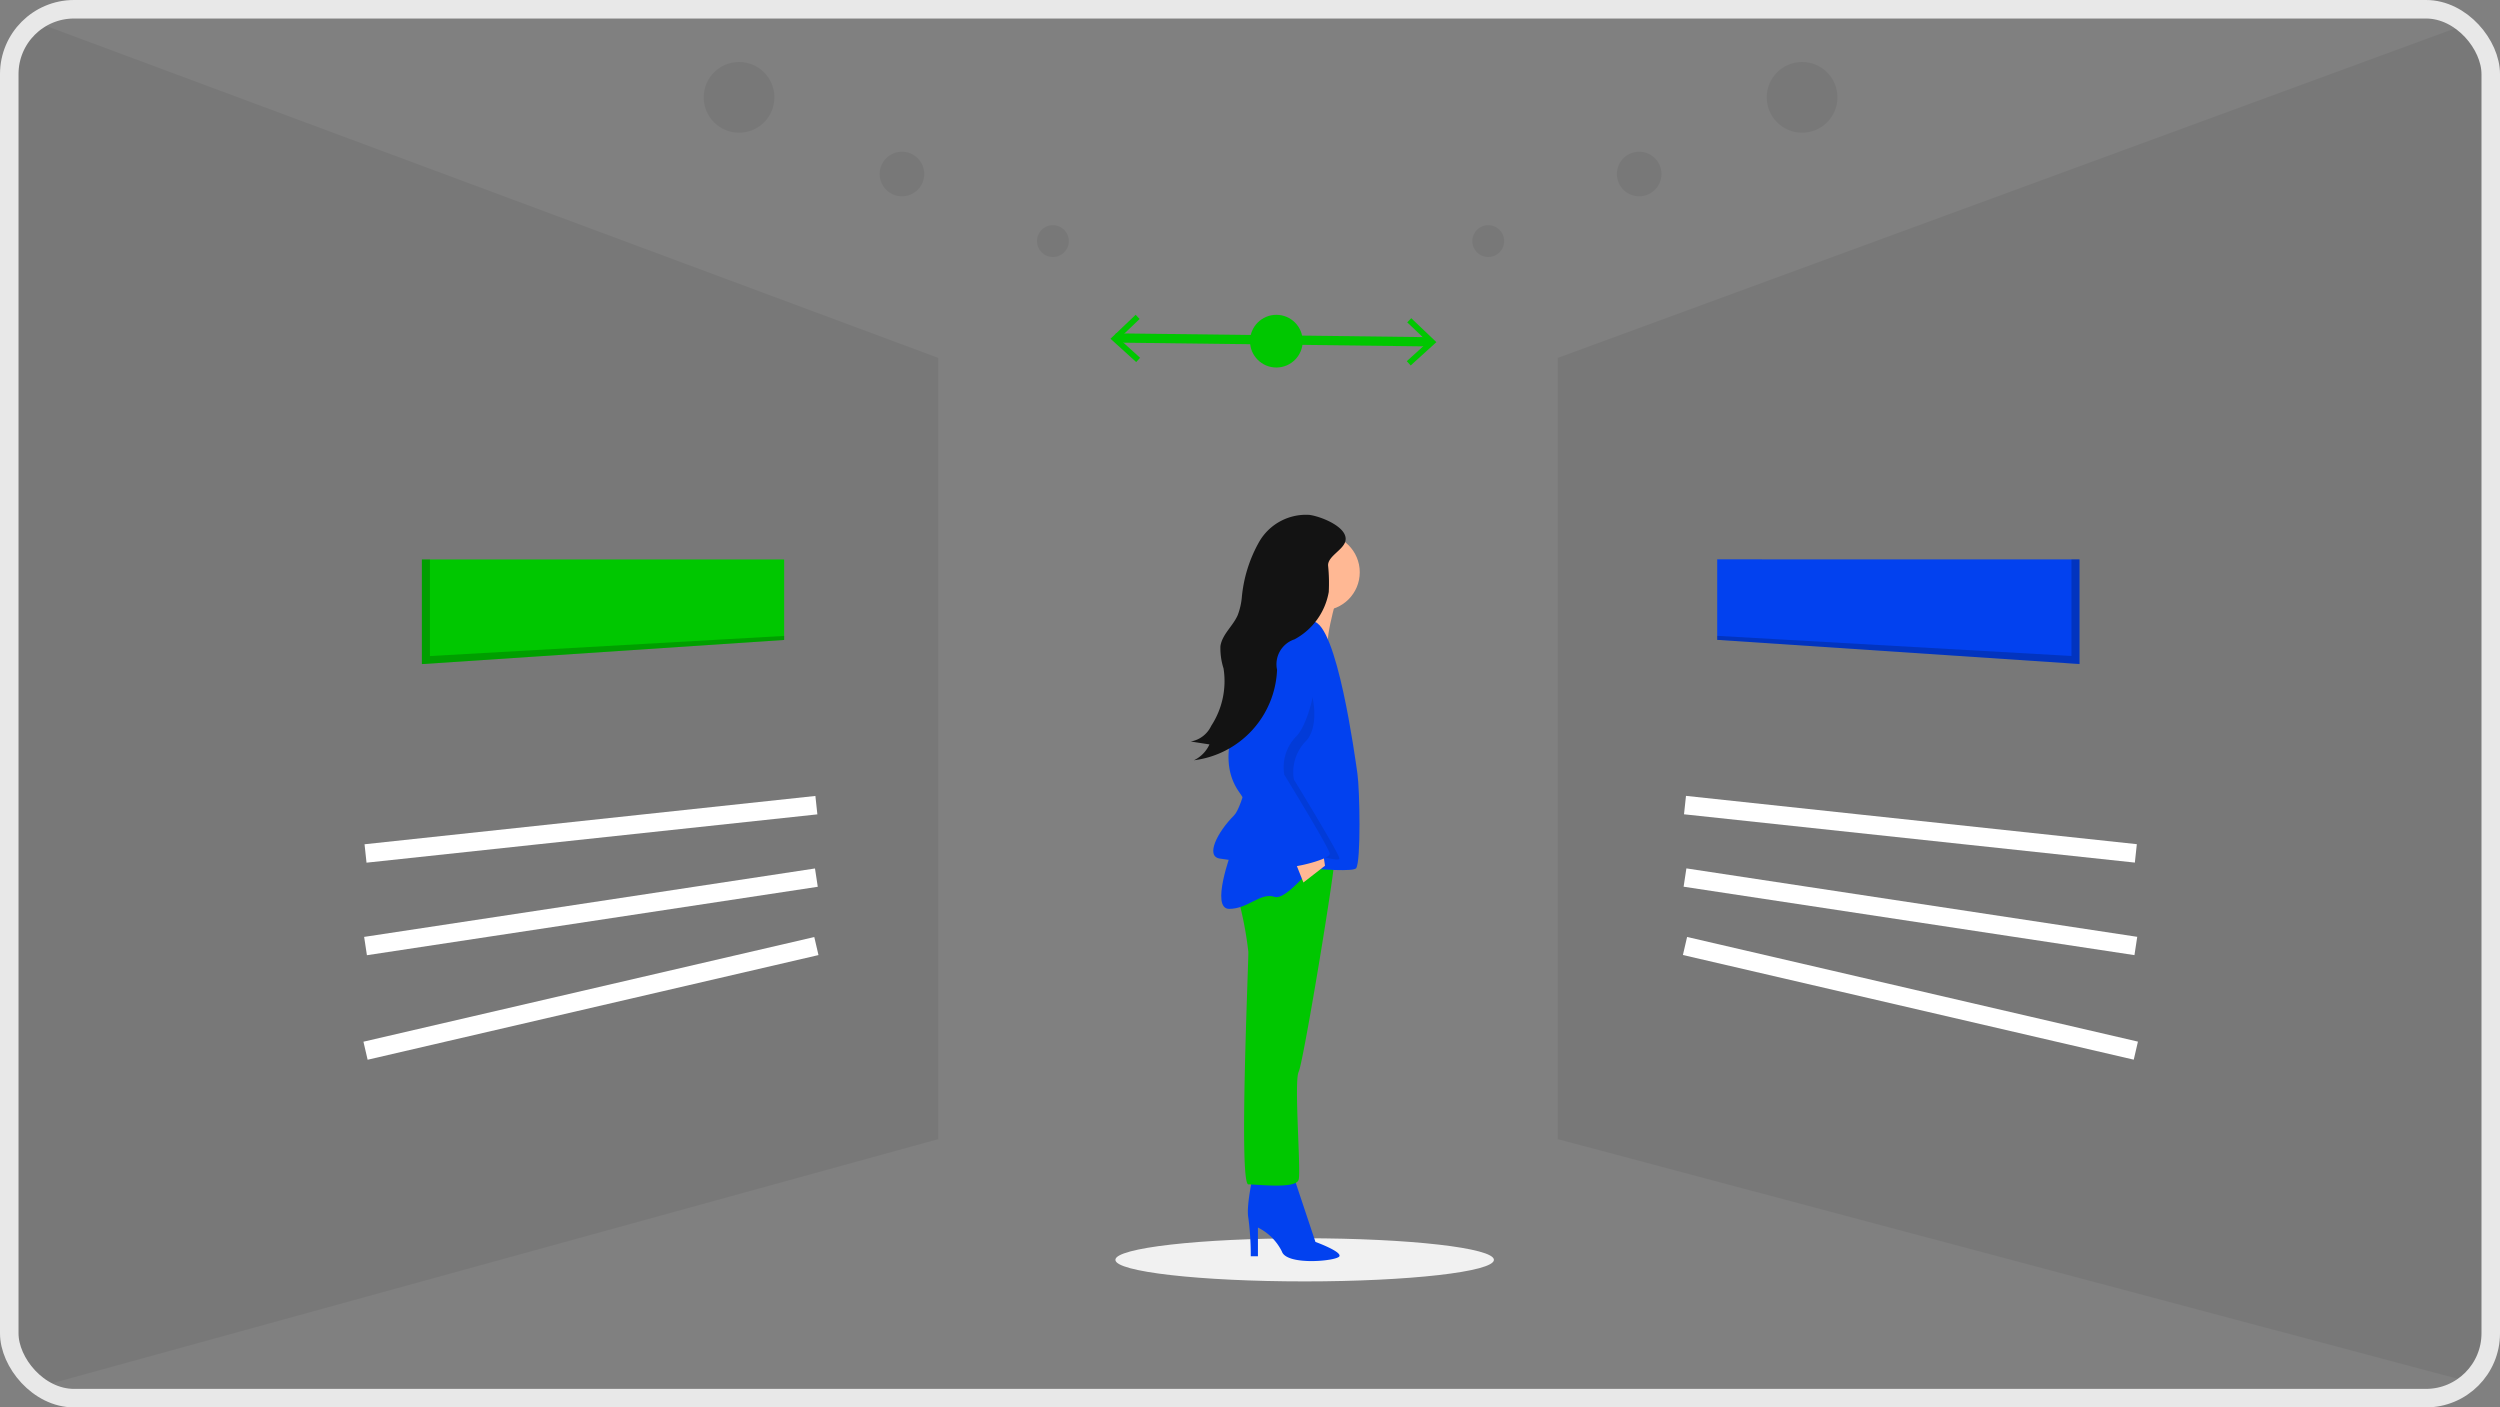 <svg xmlns="http://www.w3.org/2000/svg" width="270" height="152" viewBox="0 0 270 152"><rect x="0" y="0" width="270" height="152" fill="#808080" stroke="none"/><g transform="translate(-1771 -1129)"><g transform="translate(1773 1130)"><g transform="translate(0.076 4)" opacity="0.06"><circle cx="3.818" cy="3.818" r="3.818" transform="translate(73.924 1.695)" fill="#000600"/><circle cx="2.408" cy="2.408" r="2.408" transform="translate(92.929 11.385)" fill="#000600"/><circle cx="1.72" cy="1.72" r="1.72" transform="translate(109.917 19.318)" fill="#000600"/><circle cx="3.818" cy="3.818" r="3.818" transform="translate(188.732 1.695)" fill="#000600"/><circle cx="2.408" cy="2.408" r="2.408" transform="translate(172.547 11.385)" fill="#000600"/><circle cx="1.72" cy="1.72" r="1.72" transform="translate(156.935 19.318)" fill="#000600"/></g><path d="M638.225,3.826,539.446,40.1v84.375l98.949,26.348,1.473-4.418L639.731,6.92Z" transform="translate(-373.207 -2.447)" opacity="0.06"/><path d="M540.795,3.645,638.772,40.1v84.375l-98.138,27.036-1.189-2.448-.01-144.028Z" transform="translate(-539.446 -2.447)" opacity="0.06"/><g transform="translate(17)"><line x2="48.691" y2="11.304" transform="translate(162.98 101.166)" fill="none" stroke="#fff" stroke-miterlimit="10" stroke-width="2"/><line x2="48.691" y2="7.391" transform="translate(162.98 93.775)" fill="none" stroke="#fff" stroke-miterlimit="10" stroke-width="2"/><line x2="48.691" y2="5.217" transform="translate(162.98 85.949)" fill="none" stroke="#fff" stroke-miterlimit="10" stroke-width="2"/><path d="M621.95,283.285v11.3l-39.127-2.608v-8.695Z" transform="translate(-416.365 -223.871)" fill="#0241ef"/><path d="M621.95,283.285v11.3l-39.127-2.608v-.435l38.258,2.174V283.285Z" transform="translate(-416.365 -223.871)" opacity="0.2"/></g><g transform="translate(0 0.008)"><line x1="48.692" y2="11.304" transform="translate(37.477 101.166)" fill="none" stroke="#fff" stroke-miterlimit="10" stroke-width="2"/><line x1="48.692" y2="7.391" transform="translate(37.477 93.775)" fill="none" stroke="#fff" stroke-miterlimit="10" stroke-width="2"/><line x1="48.692" y2="5.217" transform="translate(37.477 85.949)" fill="none" stroke="#fff" stroke-miterlimit="10" stroke-width="2"/><path d="M93.95,283.285v11.3l39.127-2.608v-8.695Z" transform="translate(-50.387 -223.871)" fill="#00c700"/><path d="M93.95,283.285v11.3l39.127-2.608v-.435l-38.258,2.174V283.285Z" transform="translate(-50.387 -223.871)" opacity="0.2"/></g><line x2="34.015" y2="0.418" transform="translate(118.5 35.5)" fill="none" stroke="#00c700" stroke-miterlimit="10" stroke-width="1"/><path d="M507.206,167.369l-.42-.463,2.28-2.068-2.229-2.124.431-.452,2.715,2.587Z" transform="translate(-356.853 -128.898)" fill="#00c700"/><path d="M509.563,167.368l.42-.463-2.28-2.067,2.229-2.124-.431-.452-2.714,2.587Z" transform="translate(-388.853 -129.264)" fill="#00c700"/><circle cx="2.846" cy="2.846" r="2.846" transform="translate(133 33)" fill="#00c700"/><ellipse cx="20.441" cy="2.329" rx="20.441" ry="2.329" transform="translate(118.462 132.734)" fill="#f1f1f1"/><path d="M582.494,692.069s-.776,3.364-.518,4.657a30.537,30.537,0,0,1,.259,4.14h.776v-3.1a5.714,5.714,0,0,1,2.587,2.587c.517,1.552,5.951,1.035,6.21.517s-2.587-1.552-2.587-1.552l-2.329-6.986Z" transform="translate(-449.154 -566.191)" fill="#0241ef"/><path d="M576.028,531.68a39.244,39.244,0,0,1,1.294,6.469c0,1.811-1.035,25.1,0,25.1s5.175.518,5.434-.518-.518-10.608,0-11.643,4.14-23.028,3.881-23.287S577.322,526.764,576.028,531.68Z" transform="translate(-444.499 -436.334)" fill="#00c700"/><path d="M569.382,522.227s-2.329,6.21-.259,6.21,3.364-1.811,4.916-1.294,6.21-5.951,6.21-5.951Z" transform="translate(-438.371 -431.279)" fill="#0241ef"/><circle cx="4.14" cy="4.14" r="4.14" transform="translate(136.574 56.664)" fill="#ffb894"/><path d="M606.21,388.554s-1.811,5.951-1.294,6.727-4.916-.259-4.916-.259,1.811-4.916,1.552-5.951S606.21,388.554,606.21,388.554Z" transform="translate(-463.426 -326.455)" fill="#ffb894"/><path d="M574.916,406.8s-2.329-.776-3.1,0-3.622,19.147-5.434,20.958-3.1,4.4-1.552,4.657,14.231,1.811,14.748,1.035.388-8.409.129-10.22S577.5,407.059,574.916,406.8Z" transform="translate(-435.107 -340.691)" fill="#0241ef"/><path d="M436.869,432.915,437.9,435.5l2.329-1.811-.259-1.811Z" transform="translate(-299.131 -341.191)" fill="#ffb894"/><path d="M581.776,423.867s-.129-3.234-1.682.906-4.916,9.573-2.07,13.713,2.925,5.946,4.269,5.822,5.563,1.423,5.563.906-4.916-8.539-4.916-8.539a4.763,4.763,0,0,1,1.294-4.14C586.046,430.724,585.14,424.643,581.776,423.867Z" transform="translate(-445.202 -353.49)" opacity="0.1"/><path d="M579.576,412.933s-2.846-.517-4.4,3.622-4.916,9.573-2.07,13.713,4.3,8.27,5.642,8.146,4.191-.9,4.191-1.418-4.916-8.538-4.916-8.538a4.763,4.763,0,0,1,1.294-4.14C581.129,422.507,582.94,413.71,579.576,412.933Z" transform="translate(-441.32 -345.789)" fill="#0241ef"/><path d="M565.434,353.3a5.836,5.836,0,0,0-5.405,2.847,14.908,14.908,0,0,0-1.914,6.1,7.292,7.292,0,0,1-.438,1.879c-.515,1.182-1.68,2.074-1.869,3.349a7.208,7.208,0,0,0,.337,2.407,8.825,8.825,0,0,1-1.334,6.206,3,3,0,0,1-2.21,1.686l2.025.314a3.535,3.535,0,0,1-1.676,1.712,10.261,10.261,0,0,0,8.975-9.772,2.835,2.835,0,0,1,1.884-3.288,7.216,7.216,0,0,0,3.7-5.116,18.454,18.454,0,0,0-.073-2.857c-.04-1,1.644-1.68,1.871-2.64C569.649,354.673,566.773,353.49,565.434,353.3Z" transform="translate(-426.003 -298.691)" fill="#131313"/></g><g transform="translate(1771 1129)" fill="none" stroke="#e8e8e8" stroke-width="2"><rect width="270" height="152" rx="8" stroke="none"/><rect x="1" y="1" width="268" height="150" rx="7" fill="none"/></g></g></svg>
